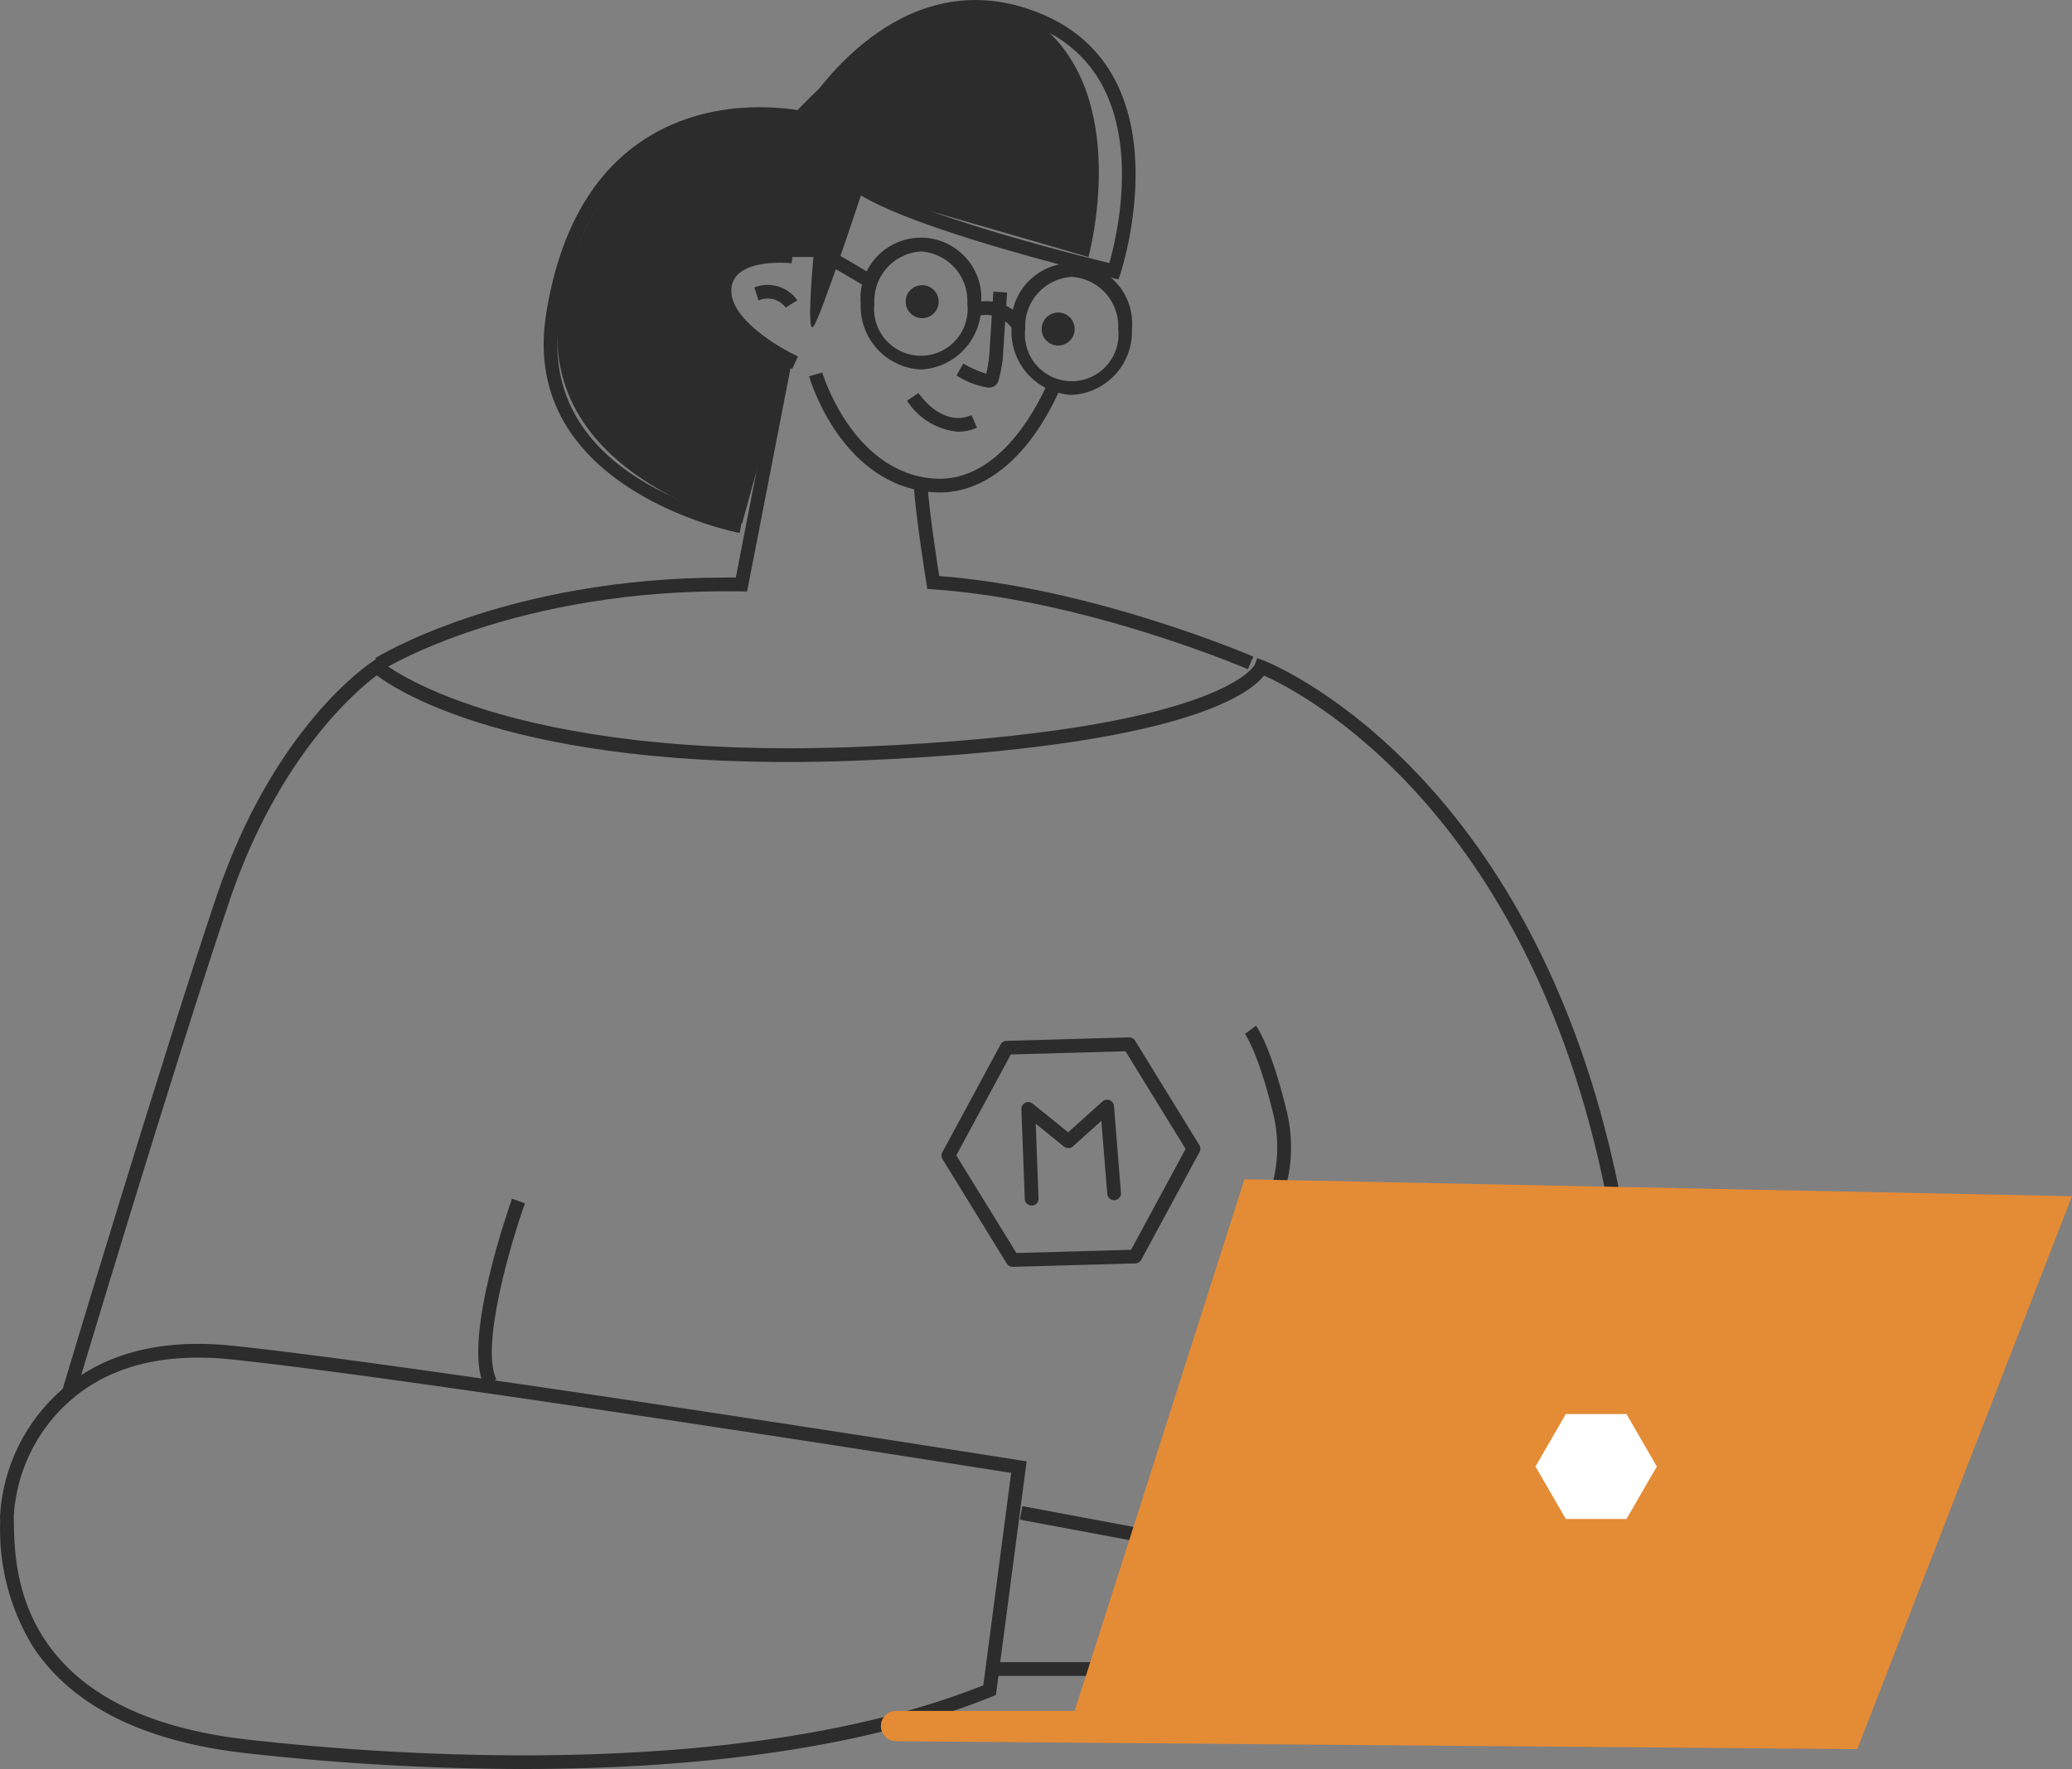 <svg xmlns="http://www.w3.org/2000/svg" xmlns:xlink="http://www.w3.org/1999/xlink" width="193.389" height="165.156" viewBox="0 0 193.389 165.156"><rect x="0" y="0" width="193.389" height="165.156" fill="#808080" stroke="none"/><defs><style>.a{fill:#2c2c2c;}.b{clip-path:url(#a);}.c{fill:#e48b35;}.d{fill:#fff;}</style><clipPath id="a"><rect class="a" width="193.389" height="165.156"/></clipPath></defs><g class="b"><path class="a" d="M381.653,6150.955l21.113,6.132s4.234-15.356-4.994-22.076-23.128,9.414-23.128,9.414-14.221-4.559-20.38,13.888,16.175,23.653,16.175,23.653l4.2-15.244s-7.184-4.379-5.782-7.358,5.782-2.278,5.782-2.278H377.1s-.7,7.359,0,6.482S381.653,6150.955,381.653,6150.955Z" transform="translate(-301.176 -6133.09)"/><path class="a" d="M48.821,186.533a235.2,235.2,0,0,1-25.89-1.482c-9.6-1.089-16.295-4.456-19.892-10.006a20.906,20.906,0,0,1-3.025-11.48c0-.217-.006-.41-.012-.578A16.977,16.977,0,0,1,5.349,151.5c3.962-3.687,9.458-5.2,16.337-4.487,17.34,1.792,72.957,10.615,73.516,10.7l.617.1-2.865,21.809-.345.14c-13.073,5.3-29.562,6.769-43.788,6.769M18.495,148.125c-5.073,0-9.191,1.445-12.272,4.313a15.579,15.579,0,0,0-4.939,10.509c.005.173.009.373.012.6.066,4.4.267,17.793,21.78,20.233,13.144,1.49,46.056,3.965,68.7-5.062l2.6-19.83c-6.163-.975-56.512-8.91-72.831-10.6a29.947,29.947,0,0,0-3.06-.163" transform="translate(0 -21.377)"/><path class="a" d="M8.008,140.7l-1.228-.367c.09-.3,9.1-30.4,14.393-46.117,5.365-15.921,14.277-21.792,14.654-22.034l.4-.261.364.317c.108.094,11.2,9.393,45.081,7.932,33.269-1.437,36.41-7.591,36.433-7.652l.22-.608.606.224c.25.093,25.124,9.723,33.164,49.384l-1.257.255C143.57,85.9,122.417,75.079,118.966,73.538c-1.387,1.773-7.844,6.642-37.235,7.912C50.413,82.8,38.425,75.222,36.151,73.52c-1.732,1.29-9.161,7.446-13.763,21.1C17.1,110.322,8.1,140.4,8.008,140.7" transform="translate(-0.987 -10.468)"/><path class="a" d="M41.69,68.175,41,67.092c.122-.076,12.1-7.526,32.746-7.526.3,0,.6,0,.9.005L78.68,38.81l1.259.244L75.7,60.869l-.537-.009C54.088,60.518,41.812,68.1,41.69,68.175" transform="translate(-5.969 -5.65)"/><path class="a" d="M131,70.2c-.149-.065-15.088-6.483-29.408-7.458l-.509-.035-.079-.5c-.043-.262-1.03-6.453-1.175-9.1l1.28-.071c.118,2.151.84,6.91,1.081,8.463,14.385,1.1,29.172,7.46,29.321,7.525Z" transform="translate(-14.532 -7.721)"/><path class="a" d="M52.775,148.4c-2.052-4.264,2.431-16.884,2.622-17.419l1.206.432c-1.256,3.506-4.186,13.291-2.673,16.431Z" transform="translate(-7.605 -19.068)"/><path class="a" d="M77.679,49.763c-.207-.038-20.652-4.02-18.066-20.414,1.2-7.592,4.235-13.055,9.024-16.237,6.128-4.072,13.113-3.1,14.97-2.738C85.113,8,93.357-3.8,105.715,1.242c13.673,5.583,7.572,24.1,7.509,24.291l-.187.553-.568-.136c-.02,0-2-.477-4.8-1.22-6.934-1.84-15.9-4.524-19.251-6.86l.732-1.052c3.364,2.347,13.253,5.188,18.848,6.673,1.888.5,3.4.878,4.187,1.071.866-3.037,4.325-17.53-6.949-22.133C92.642-2.71,84.8,10.832,84.476,11.41l-.238.422-.472-.114c-.079-.02-7.92-1.866-14.43,2.469-4.471,2.977-7.316,8.146-8.455,15.363C58.487,44.709,77.119,48.356,77.913,48.5Z" transform="translate(-8.645 0)"/><path class="a" d="M100.559,51.9q-.3,0-.6-.021C91.44,51.273,88.5,41.47,88.381,41.053l1.23-.357c.028.094,2.816,9.363,10.435,9.909,5.731.4,9.276-5.978,10.526-8.744l1.168.528c-2.751,6.084-6.8,9.516-11.182,9.516" transform="translate(-12.866 -5.924)"/><path class="a" d="M85.359,38.4c-.294-.133-7.185-3.317-6.964-7.477a3.287,3.287,0,0,1,1.189-2.434c1.965-1.658,5.7-1.241,5.863-1.224L85.3,28.539c-.032,0-3.351-.369-4.89.931a2.027,2.027,0,0,0-.733,1.521c-.145,2.731,4.437,5.433,6.214,6.243Z" transform="translate(-11.412 -3.961)"/><path class="a" d="M85.326,33.251a2.079,2.079,0,0,0-2.533-.657l-.385-1.222a3.384,3.384,0,0,1,4.009,1.207Z" transform="translate(-11.997 -4.537)"/><path class="a" d="M92.586,30.293c-.046-.027-4.576-2.761-6.648-3.706a2.278,2.278,0,0,0-2.638.207l-.935-.877a3.527,3.527,0,0,1,4.1-.5c2.139.975,6.591,3.661,6.779,3.775Z" transform="translate(-11.991 -3.64)"/><path class="a" d="M99.641,38.279a5.909,5.909,0,0,1-5.619-6.151,5.642,5.642,0,1,1,11.237,0,5.909,5.909,0,0,1-5.619,6.151m0-11.02A4.632,4.632,0,0,0,95.3,32.128a4.366,4.366,0,1,0,8.674,0,4.632,4.632,0,0,0-4.337-4.869" transform="translate(-13.688 -3.782)"/><path class="a" d="M116.114,41.054a5.91,5.91,0,0,1-5.62-6.151,5.642,5.642,0,1,1,11.238,0,5.909,5.909,0,0,1-5.619,6.151m0-11.021a4.633,4.633,0,0,0-4.338,4.87,4.367,4.367,0,1,0,8.675,0,4.633,4.633,0,0,0-4.337-4.87" transform="translate(-16.085 -4.186)"/><path class="a" d="M109.933,35.483a2.912,2.912,0,0,0-3.325-1.15l-.445-1.2a4.185,4.185,0,0,1,4.816,1.609Z" transform="translate(-15.455 -4.791)"/><path class="a" d="M107.465,40.825a7.515,7.515,0,0,1-2.982-1.133l.633-1.114a9.948,9.948,0,0,0,2.146.949,13.643,13.643,0,0,0,.276-1.671l.386-5.993,1.278.083-.388,6.017a11.7,11.7,0,0,1-.44,2.294.866.866,0,0,1-.529.51,1.13,1.13,0,0,1-.381.058" transform="translate(-15.21 -4.639)"/><path class="a" d="M103.872,46.56a6.3,6.3,0,0,1-4.787-2.9l1.067-.71c.09.132,2.212,3.238,4.95,2.06l.508,1.177a4.351,4.351,0,0,1-1.737.368" transform="translate(-14.425 -6.253)"/><path class="a" d="M102.012,32.7a1.54,1.54,0,1,1-1.541-1.541,1.541,1.541,0,0,1,1.541,1.541" transform="translate(-14.402 -4.535)"/><path class="a" d="M116.87,35.689a1.541,1.541,0,1,1-1.541-1.541,1.541,1.541,0,0,1,1.541,1.541" transform="translate(-16.565 -4.971)"/><rect class="a" width="1.282" height="10.847" transform="matrix(0.184, -0.983, 0.983, 0.184, 95.185, 141.872)"/><rect class="a" width="10.251" height="1.282" transform="translate(93.116 155.18)"/><path class="a" d="M139.6,127.872,138.4,127.4a13.349,13.349,0,0,0,.173-7.349c-1.355-5.5-2.56-7.19-2.572-7.207l1.024-.769c.056.072,1.355,1.834,2.792,7.67a14.36,14.36,0,0,1-.226,8.123" transform="translate(-19.799 -16.316)"/><path class="a" d="M7.142,21.963a.639.639,0,0,1-.527-.278l-6.5-9.42a.644.644,0,0,1-.052-.639L4.969,1.285A.643.643,0,0,1,5.5.922L16.905,0a.634.634,0,0,1,.579.275l6.5,9.421a.64.64,0,0,1,.052.638L19.13,20.677a.646.646,0,0,1-.527.364L7.194,21.96l-.052,0M1.378,11.842,7.46,20.653l10.671-.86,4.591-9.672L16.641,1.309l-10.672.86ZM18.551,20.4h0Z" transform="translate(88.497 95.967) rotate(3)"/><path class="a" d="M1.539,10.355A.641.641,0,0,1,.9,9.783L0,1.445a.641.641,0,0,1,1-.594L4.5,3.292,7.5.2a.641.641,0,0,1,1.094.35l1.22,8.048a.641.641,0,0,1-1.267.192L7.516,2.016,5.037,4.576a.642.642,0,0,1-.828.079L1.43,2.71l.748,6.935a.642.642,0,0,1-.569.707.631.631,0,0,1-.069,0" transform="matrix(0.998, 0.07, -0.07, 0.998, 95.433, 102.108)"/><path class="c" d="M114.316,178.487l15.845-49.629,77.237,1.579-20.036,51.625-89.724-.743a1.416,1.416,0,0,1,.012-2.832Z" transform="translate(-14.01 -18.759)"/><path class="d" d="M176.225,164.306h-5.661l-2.831-4.9,2.831-4.9h5.661l2.831,4.9Z" transform="translate(-24.418 -22.492)"/></g></svg>